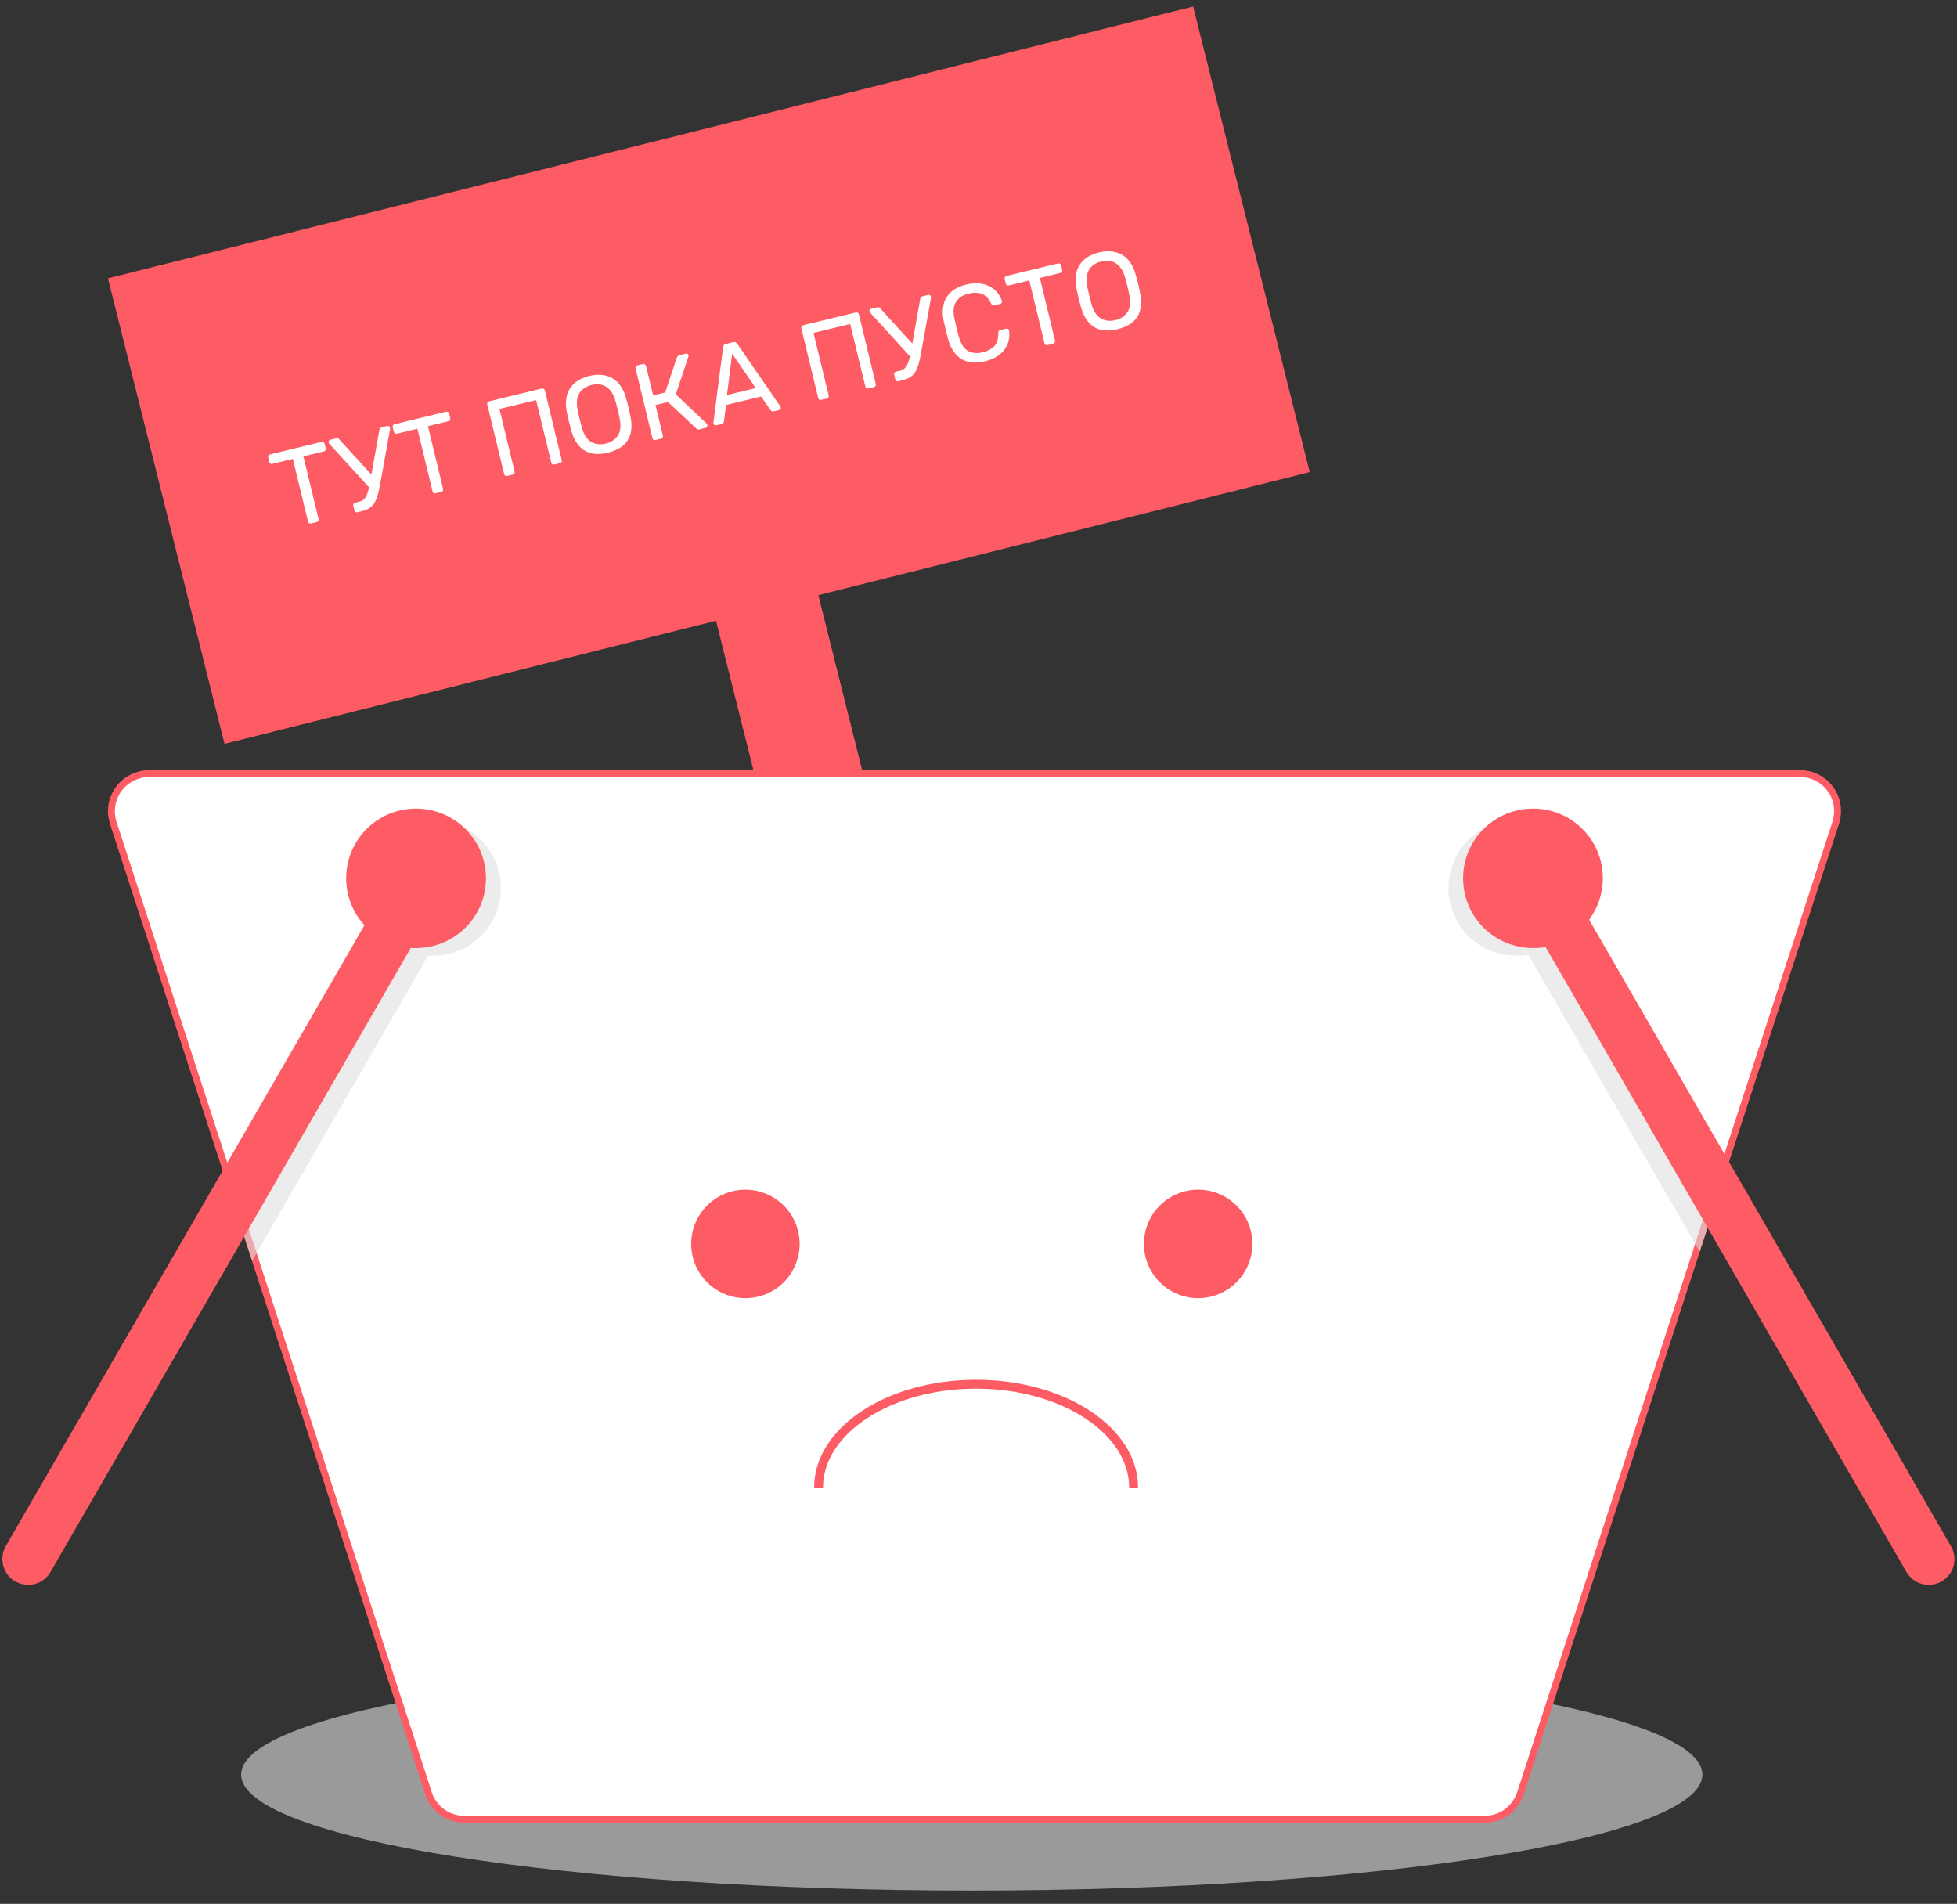 <svg width="220" height="214" viewBox="0 0 220 214" fill="none" xmlns="http://www.w3.org/2000/svg">
    <rect x="0" y="0" width="220" height="214" fill="#333333" stroke="none"/>
    <g clip-path="url(#clip0_404_472)">
        <path d="M84.468 61.278C87.416 60.539 90.442 62.355 91.18 65.302L114.573 158.708C115.311 161.653 113.49 164.65 110.541 165.388C107.59 166.127 104.574 164.342 103.837 161.396L80.444 67.99C79.705 65.042 81.521 62.016 84.468 61.278Z"
              fill="#FD5C65" stroke="#FD5C65" stroke-width="0.773"/>
        <path d="M87.323 60.562C88.714 60.214 90.121 61.063 90.459 62.413L113.993 156.382C114.332 157.733 113.49 159.144 112.1 159.493C110.746 159.832 109.337 158.987 108.998 157.633L85.464 63.664C85.124 62.309 85.969 60.901 87.323 60.562Z"
              fill="#FD5C65" stroke="#FD5C65" stroke-width="0.773"/>
        <path d="M12.603 31.566L133.848 1.201L146.766 52.781L25.521 83.146L12.603 31.566Z" fill="#FD5C65" stroke="#FD5C65" stroke-width="0.773"/>
        <path d="M34.97 58.84C34.89 58.86 34.816 58.852 34.749 58.818C34.687 58.774 34.647 58.712 34.627 58.632L32.92 51.583L30.618 52.14C30.538 52.16 30.464 52.152 30.397 52.118C30.335 52.074 30.295 52.011 30.276 51.931L30.154 51.428C30.132 51.34 30.14 51.266 30.176 51.207C30.218 51.137 30.28 51.093 30.36 51.074L36.138 49.674C36.225 49.652 36.3 49.664 36.362 49.708C36.429 49.743 36.474 49.804 36.495 49.892L36.617 50.395C36.636 50.475 36.625 50.55 36.583 50.619C36.546 50.679 36.484 50.719 36.396 50.741L34.106 51.295L35.814 58.344C35.833 58.424 35.822 58.499 35.779 58.568C35.743 58.628 35.681 58.668 35.593 58.69L34.97 58.84Z"
              fill="white"/>
        <path d="M40.186 57.577C40.106 57.596 40.032 57.589 39.964 57.554C39.903 57.51 39.862 57.448 39.843 57.368L39.721 56.864C39.7 56.777 39.707 56.703 39.744 56.643C39.786 56.574 39.847 56.529 39.927 56.51L40.347 56.408C40.602 56.346 40.808 56.233 40.962 56.069C41.115 55.897 41.24 55.659 41.336 55.357C41.44 55.052 41.528 54.667 41.601 54.201L42.65 48.312C42.656 48.234 42.684 48.173 42.732 48.127C42.78 48.081 42.836 48.051 42.9 48.035L43.547 47.879C43.611 47.863 43.673 47.874 43.733 47.91C43.792 47.946 43.83 47.996 43.845 48.06C43.853 48.092 43.857 48.125 43.856 48.159C43.862 48.183 43.86 48.209 43.85 48.237L42.746 54.368C42.657 54.838 42.566 55.249 42.474 55.601C42.379 55.946 42.261 56.241 42.117 56.487C41.974 56.733 41.786 56.935 41.553 57.093C41.321 57.251 41.025 57.374 40.665 57.461L40.186 57.577ZM41.73 55.045L37.011 49.868C36.975 49.826 36.953 49.785 36.943 49.745C36.928 49.681 36.938 49.619 36.974 49.56C37.017 49.49 37.07 49.448 37.134 49.432L37.817 49.267C37.881 49.251 37.941 49.254 37.997 49.274C38.052 49.294 38.105 49.337 38.154 49.401L42.075 53.693L41.73 55.045Z"
              fill="white"/>
        <path d="M48.971 55.449C48.891 55.468 48.817 55.461 48.75 55.426C48.688 55.382 48.648 55.32 48.629 55.24L46.921 48.191L44.619 48.748C44.539 48.768 44.466 48.76 44.398 48.726C44.337 48.682 44.296 48.62 44.277 48.54L44.155 48.036C44.133 47.948 44.141 47.874 44.177 47.815C44.22 47.745 44.281 47.701 44.361 47.682L50.139 46.282C50.227 46.261 50.301 46.272 50.363 46.316C50.431 46.351 50.475 46.412 50.496 46.5L50.618 47.003C50.638 47.083 50.626 47.158 50.584 47.227C50.547 47.287 50.485 47.328 50.397 47.349L48.108 47.903L49.815 54.952C49.835 55.032 49.823 55.107 49.781 55.176C49.744 55.236 49.682 55.276 49.594 55.298L48.971 55.449Z"
              fill="white"/>
        <path d="M57.017 53.499C56.929 53.521 56.856 53.513 56.796 53.477C56.735 53.432 56.694 53.37 56.675 53.29L54.779 45.462C54.757 45.374 54.765 45.301 54.801 45.241C54.836 45.174 54.897 45.129 54.985 45.108L60.895 43.676C60.982 43.655 61.057 43.666 61.119 43.711C61.186 43.745 61.231 43.806 61.252 43.894L63.148 51.722C63.168 51.802 63.156 51.877 63.114 51.946C63.077 52.006 63.015 52.046 62.927 52.068L62.316 52.216C62.236 52.235 62.162 52.228 62.095 52.193C62.033 52.149 61.993 52.087 61.974 52.007L60.269 44.97L56.145 45.969L57.85 53.006C57.869 53.086 57.858 53.16 57.815 53.23C57.779 53.289 57.717 53.33 57.629 53.351L57.017 53.499Z"
              fill="white"/>
        <path d="M68.349 50.881C67.662 51.048 67.046 51.074 66.503 50.96C65.957 50.839 65.494 50.566 65.112 50.142C64.728 49.711 64.43 49.127 64.218 48.392C64.125 48.042 64.04 47.707 63.962 47.388C63.883 47.06 63.804 46.719 63.727 46.366C63.581 45.623 63.585 44.975 63.739 44.421C63.898 43.858 64.193 43.398 64.622 43.04C65.058 42.672 65.603 42.409 66.258 42.25C66.906 42.093 67.503 42.08 68.051 42.209C68.604 42.329 69.081 42.603 69.481 43.03C69.878 43.45 70.178 44.025 70.38 44.754C70.482 45.102 70.572 45.44 70.651 45.767C70.729 46.087 70.802 46.425 70.871 46.78C71.027 47.529 71.029 48.184 70.878 48.746C70.732 49.297 70.445 49.752 70.015 50.109C69.584 50.459 69.029 50.717 68.349 50.881ZM68.102 49.862C68.71 49.715 69.161 49.411 69.455 48.951C69.758 48.488 69.825 47.841 69.658 47.011C69.587 46.647 69.517 46.325 69.45 46.046C69.38 45.758 69.294 45.44 69.193 45.092C69.044 44.545 68.831 44.123 68.556 43.825C68.289 43.526 67.981 43.334 67.63 43.25C67.28 43.166 66.905 43.172 66.505 43.269C66.106 43.366 65.769 43.532 65.496 43.767C65.223 44.002 65.033 44.315 64.924 44.705C64.823 45.093 64.828 45.566 64.938 46.123C65.015 46.477 65.088 46.798 65.158 47.085C65.226 47.365 65.307 47.684 65.402 48.041C65.634 48.857 65.99 49.401 66.47 49.674C66.951 49.946 67.495 50.009 68.102 49.862Z"
              fill="white"/>
        <path d="M73.688 49.461C73.6 49.482 73.526 49.475 73.467 49.438C73.405 49.394 73.365 49.332 73.345 49.252L71.449 41.424C71.428 41.336 71.435 41.262 71.472 41.203C71.506 41.135 71.567 41.091 71.655 41.069L72.266 40.921C72.354 40.9 72.429 40.912 72.49 40.956C72.558 40.99 72.602 41.051 72.624 41.139L73.425 44.448L74.78 44.12L76.089 40.198C76.113 40.125 76.154 40.064 76.21 40.017C76.266 39.969 76.346 39.933 76.45 39.908L77.097 39.751C77.185 39.73 77.255 39.738 77.307 39.776C77.358 39.815 77.392 39.866 77.407 39.93C77.419 39.978 77.411 40.035 77.385 40.1L75.972 44.326L79.448 47.621C79.48 47.647 79.502 47.688 79.516 47.744C79.535 47.824 79.524 47.899 79.481 47.968C79.447 48.036 79.39 48.08 79.31 48.099L78.627 48.264C78.539 48.286 78.467 48.286 78.411 48.266C78.362 48.236 78.315 48.2 78.272 48.16L75.089 45.187L73.687 45.527L74.52 48.967C74.54 49.047 74.528 49.122 74.486 49.191C74.449 49.251 74.387 49.291 74.299 49.313L73.688 49.461Z"
              fill="white"/>
        <path d="M80.517 47.806C80.453 47.822 80.391 47.812 80.331 47.775C80.272 47.739 80.234 47.689 80.219 47.625C80.209 47.585 80.202 47.54 80.199 47.49L81.293 39.014C81.305 38.926 81.334 38.852 81.378 38.79C81.422 38.729 81.501 38.684 81.612 38.657L82.428 38.46C82.54 38.433 82.629 38.436 82.697 38.471C82.764 38.505 82.824 38.558 82.875 38.63L87.715 45.669C87.743 45.713 87.761 45.755 87.771 45.795C87.787 45.859 87.776 45.921 87.74 45.98C87.703 46.04 87.653 46.078 87.589 46.093L86.978 46.241C86.882 46.264 86.804 46.258 86.745 46.222C86.693 46.183 86.655 46.146 86.629 46.11L85.557 44.568L81.625 45.52L81.378 47.382C81.38 47.424 81.363 47.475 81.326 47.534C81.29 47.594 81.224 47.635 81.128 47.658L80.517 47.806ZM81.723 44.405L84.96 43.621L82.311 39.757L81.723 44.405Z"
              fill="white"/>
        <path d="M92.325 44.946C92.237 44.967 92.163 44.96 92.104 44.923C92.042 44.879 92.002 44.817 91.983 44.737L90.086 36.909C90.065 36.821 90.072 36.747 90.109 36.688C90.143 36.62 90.204 36.576 90.292 36.554L96.202 35.123C96.29 35.102 96.365 35.113 96.426 35.157C96.494 35.192 96.538 35.253 96.559 35.341L98.456 43.169C98.475 43.249 98.464 43.323 98.421 43.393C98.385 43.452 98.323 43.493 98.235 43.514L97.624 43.662C97.544 43.682 97.47 43.674 97.402 43.64C97.341 43.595 97.3 43.533 97.281 43.453L95.576 36.417L91.453 37.416L93.157 44.452C93.177 44.532 93.165 44.607 93.123 44.676C93.086 44.736 93.024 44.776 92.936 44.798L92.325 44.946Z"
              fill="white"/>
        <path d="M100.99 42.847C100.911 42.866 100.837 42.858 100.769 42.824C100.708 42.78 100.667 42.718 100.648 42.638L100.526 42.134C100.505 42.046 100.512 41.973 100.549 41.913C100.591 41.843 100.652 41.799 100.732 41.78L101.152 41.678C101.407 41.616 101.613 41.503 101.767 41.339C101.92 41.166 102.045 40.929 102.141 40.626C102.244 40.322 102.333 39.937 102.406 39.47L103.454 33.582C103.461 33.504 103.488 33.442 103.537 33.397C103.585 33.351 103.641 33.321 103.705 33.305L104.352 33.148C104.416 33.133 104.478 33.143 104.537 33.18C104.597 33.216 104.634 33.266 104.65 33.33C104.658 33.362 104.661 33.395 104.661 33.429C104.667 33.453 104.665 33.479 104.655 33.507L103.551 39.637C103.462 40.107 103.371 40.519 103.279 40.871C103.184 41.215 103.065 41.511 102.922 41.757C102.779 42.003 102.591 42.205 102.358 42.363C102.126 42.521 101.83 42.643 101.47 42.73L100.99 42.847ZM102.535 40.315L97.816 35.138C97.78 35.096 97.758 35.055 97.748 35.015C97.732 34.951 97.743 34.889 97.779 34.83C97.822 34.76 97.875 34.718 97.939 34.702L98.622 34.536C98.686 34.521 98.746 34.523 98.801 34.544C98.857 34.564 98.91 34.606 98.959 34.671L102.88 38.962L102.535 40.315Z"
              fill="white"/>
        <path d="M110.716 40.617C109.981 40.796 109.336 40.808 108.783 40.654C108.238 40.499 107.782 40.207 107.416 39.78C107.051 39.352 106.777 38.818 106.596 38.176C106.509 37.85 106.42 37.5 106.329 37.124C106.238 36.748 106.155 36.388 106.079 36.042C105.947 35.389 105.945 34.789 106.075 34.241C106.204 33.694 106.476 33.226 106.89 32.838C107.311 32.448 107.89 32.164 108.625 31.986C109.176 31.853 109.678 31.811 110.131 31.863C110.583 31.914 110.976 32.034 111.31 32.224C111.651 32.412 111.933 32.649 112.154 32.934C112.374 33.21 112.532 33.515 112.629 33.846C112.655 33.916 112.645 33.982 112.601 34.044C112.565 34.103 112.51 34.142 112.438 34.159L111.779 34.319C111.707 34.336 111.638 34.332 111.573 34.305C111.515 34.277 111.462 34.214 111.413 34.116C111.126 33.525 110.766 33.16 110.335 33.019C109.911 32.876 109.423 32.872 108.872 33.005C108.225 33.162 107.758 33.47 107.471 33.928C107.183 34.379 107.123 35.007 107.293 35.812C107.428 36.473 107.59 37.144 107.781 37.826C107.998 38.619 108.339 39.154 108.804 39.431C109.267 39.699 109.822 39.755 110.469 39.599C111.021 39.465 111.452 39.238 111.764 38.917C112.083 38.594 112.235 38.105 112.22 37.448C112.219 37.339 112.237 37.258 112.276 37.206C112.322 37.153 112.381 37.117 112.453 37.1L113.112 36.94C113.184 36.923 113.25 36.932 113.309 36.969C113.375 36.995 113.413 37.045 113.422 37.119C113.487 37.459 113.487 37.806 113.42 38.16C113.354 38.515 113.212 38.854 112.994 39.177C112.784 39.499 112.49 39.786 112.111 40.038C111.733 40.291 111.267 40.484 110.716 40.617Z"
              fill="white"/>
        <path d="M117.76 38.784C117.68 38.803 117.606 38.796 117.539 38.762C117.477 38.717 117.437 38.655 117.417 38.575L115.71 31.526L113.408 32.084C113.328 32.103 113.254 32.096 113.187 32.062C113.125 32.017 113.085 31.955 113.066 31.875L112.944 31.372C112.922 31.284 112.93 31.21 112.966 31.15C113.009 31.081 113.07 31.037 113.15 31.017L118.928 29.617C119.016 29.596 119.09 29.608 119.152 29.652C119.219 29.686 119.264 29.747 119.285 29.835L119.407 30.339C119.426 30.419 119.415 30.494 119.373 30.563C119.336 30.622 119.274 30.663 119.186 30.684L116.897 31.239L118.604 38.288C118.624 38.368 118.612 38.442 118.57 38.512C118.533 38.571 118.471 38.612 118.383 38.633L117.76 38.784Z"
              fill="white"/>
        <path d="M125.642 37.002C124.955 37.168 124.339 37.194 123.796 37.081C123.25 36.959 122.786 36.687 122.405 36.263C122.021 35.831 121.723 35.248 121.511 34.512C121.418 34.163 121.332 33.828 121.255 33.508C121.176 33.181 121.097 32.84 121.02 32.486C120.874 31.743 120.878 31.095 121.031 30.542C121.191 29.979 121.486 29.518 121.915 29.16C122.35 28.792 122.896 28.529 123.551 28.37C124.199 28.214 124.796 28.2 125.343 28.33C125.897 28.449 126.374 28.723 126.773 29.151C127.171 29.57 127.471 30.145 127.673 30.875C127.774 31.222 127.865 31.56 127.944 31.888C128.022 32.207 128.095 32.545 128.164 32.901C128.32 33.65 128.322 34.305 128.171 34.866C128.025 35.417 127.738 35.872 127.308 36.23C126.877 36.58 126.321 36.837 125.642 37.002ZM125.395 35.983C126.003 35.835 126.454 35.532 126.748 35.071C127.051 34.608 127.118 33.962 126.951 33.131C126.88 32.767 126.81 32.446 126.742 32.166C126.673 31.878 126.587 31.561 126.486 31.213C126.337 30.665 126.124 30.243 125.849 29.946C125.582 29.647 125.273 29.455 124.923 29.371C124.573 29.286 124.198 29.293 123.798 29.389C123.398 29.486 123.062 29.652 122.789 29.888C122.516 30.123 122.325 30.436 122.217 30.826C122.116 31.214 122.121 31.687 122.23 32.244C122.308 32.597 122.381 32.918 122.451 33.206C122.519 33.486 122.6 33.804 122.695 34.162C122.927 34.977 123.283 35.521 123.763 35.794C124.244 36.067 124.788 36.13 125.395 35.983Z"
              fill="white"/>
        <path d="M109.262 186.422C154.618 186.422 191.381 192.274 191.381 199.464C191.381 206.686 154.618 212.506 109.262 212.506C63.873 212.506 27.108 206.686 27.108 199.464C27.108 192.276 63.873 186.422 109.262 186.422Z"
              fill="#DFDFDF" fill-opacity="0.6"/>
        <path d="M206.285 92.737L206.283 92.744L206.28 92.752L188.617 147.041L188.617 147.041L170.922 201.568C170.922 201.569 170.921 201.569 170.921 201.57C170.323 203.361 168.693 204.488 166.908 204.488H109.538H52.169C50.227 204.488 48.563 203.141 48.094 201.32L48.091 201.309L48.087 201.297L30.46 147.041L30.092 147.161L30.46 147.041L12.728 92.479C12.728 92.479 12.728 92.479 12.728 92.479C12.007 90.254 13.229 87.901 15.425 87.182L15.425 87.182L15.435 87.178C15.866 87.023 16.3 86.96 16.741 86.96H202.373C204.693 86.96 206.574 88.841 206.575 91.16C206.57 91.728 206.475 92.23 206.285 92.737Z"
              fill="white" stroke="#FD5C65" stroke-width="0.773"/>
        <circle cx="83.797" cy="139.819" r="6.096" fill="#FD5C65"/>
        <circle cx="134.693" cy="139.819" r="6.096" fill="#FD5C65"/>
        <path d="M127.436 167.202C127.436 160.789 119.508 155.59 109.728 155.59C99.949 155.59 92.021 160.789 92.021 167.202" stroke="#FD5C65"/>
        <path d="M193.436 133.503L191.074 140.69L171.803 107.315C171.357 107.383 170.913 107.419 170.434 107.419C166.224 107.419 162.834 104.029 162.834 99.819C162.834 95.608 166.224 92.185 170.434 92.185C174.645 92.185 178.035 95.608 178.035 99.819C178.035 101.496 177.487 103.071 176.563 104.303L193.436 133.503ZM28.342 141.717L25.981 134.494L43.061 104.954C41.83 103.586 41.075 101.769 41.075 99.819C41.075 95.608 44.498 92.185 48.708 92.185C52.883 92.185 56.308 95.608 56.308 99.819C56.308 104.029 52.886 107.419 48.708 107.419C48.503 107.419 48.298 107.419 48.126 107.419L28.342 141.717Z"
              fill="#DFDFDF" fill-opacity="0.6"/>
        <path d="M218.253 177.762C219.657 176.974 220.136 175.196 219.315 173.792L178.648 103.38C179.606 102.081 180.188 100.472 180.188 98.724C180.188 94.377 176.662 90.886 172.35 90.886C168.003 90.886 164.476 94.377 164.476 98.724C164.476 103.071 168.003 106.563 172.35 106.563C172.829 106.563 173.275 106.527 173.753 106.459L214.316 176.701C215.104 178.071 216.883 178.55 218.253 177.762ZM1.743 177.762H1.708C0.34 176.974 -0.141 175.196 0.646 173.792L40.971 103.996C39.704 102.628 38.916 100.743 38.916 98.724C38.916 94.377 42.443 90.886 46.755 90.886C51.102 90.886 54.629 94.377 54.629 98.724C54.629 103.071 51.102 106.563 46.755 106.563C46.583 106.563 46.378 106.563 46.172 106.563L5.678 176.701C4.895 178.071 3.114 178.55 1.743 177.762Z"
              fill="#FD5C65"/>
    </g>
    <defs>
        <clipPath id="clip0_404_472">
            <rect width="219.583" height="212.624" fill="white" transform="translate(0.208 0.6)"/>
        </clipPath>
    </defs>
</svg>
